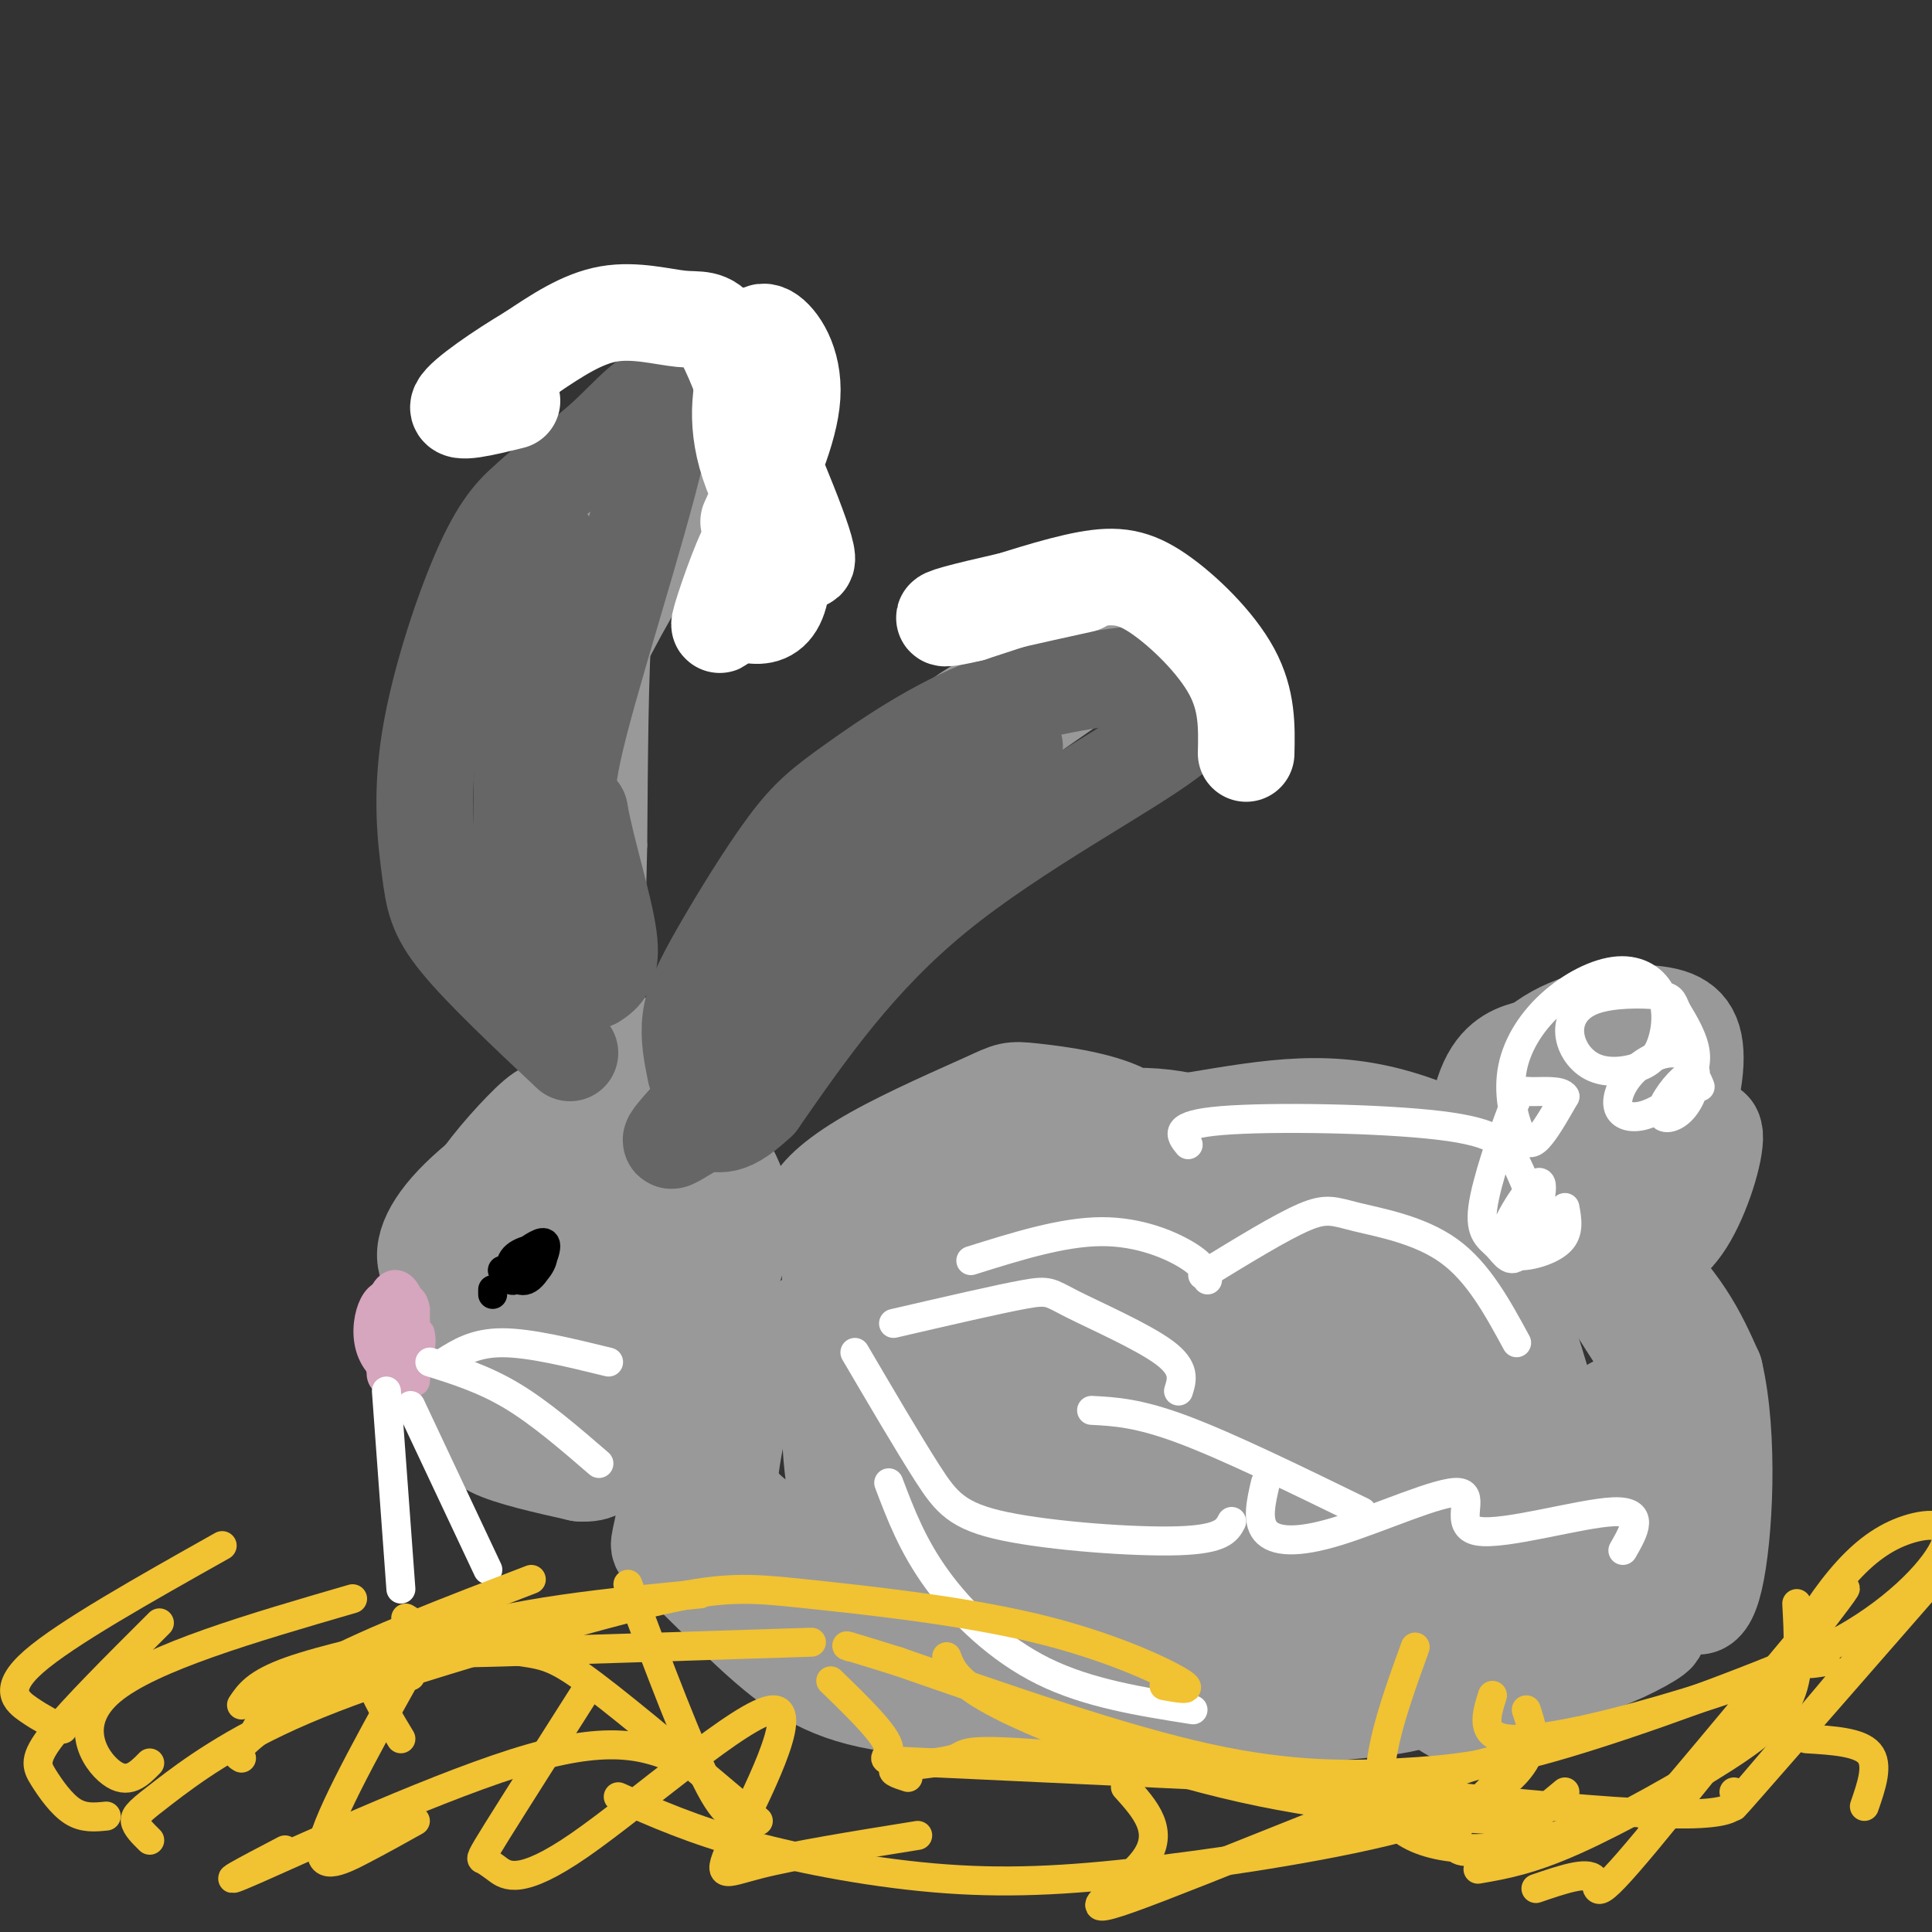 <svg viewBox='0 0 400 400' version='1.1' xmlns='http://www.w3.org/2000/svg' xmlns:xlink='http://www.w3.org/1999/xlink'><rect x="0" y="0" width="400" height="400" fill="#333333" stroke="none"/><g fill='none' stroke='rgb(153,153,153)' stroke-width='6' stroke-linecap='round' stroke-linejoin='round'><path d='M126,204c-5.447,-10.391 -10.893,-20.781 -14,-30c-3.107,-9.219 -3.874,-17.265 -5,-22c-1.126,-4.735 -2.611,-6.159 1,-16c3.611,-9.841 12.317,-28.097 20,-38c7.683,-9.903 14.341,-11.451 21,-13'/><path d='M149,85c5.469,-4.155 8.641,-8.041 6,-3c-2.641,5.041 -11.096,19.011 -16,27c-4.904,7.989 -6.258,9.997 -7,20c-0.742,10.003 -0.871,28.002 -1,46'/><path d='M131,175c-0.333,14.667 -0.667,28.333 -1,42'/><path d='M128,191c-1.356,-29.289 -2.711,-58.578 -6,-52c-3.289,6.578 -8.511,49.022 -10,63c-1.489,13.978 0.756,-0.511 3,-15'/><path d='M125,137c0.000,0.000 -15.000,35.000 -15,35'/></g>
<g fill='none' stroke='rgb(153,153,153)' stroke-width='20' stroke-linecap='round' stroke-linejoin='round'><path d='M130,216c-2.244,-1.286 -4.488,-2.571 -6,-4c-1.512,-1.429 -2.292,-3.000 -5,-12c-2.708,-9.000 -7.345,-25.429 -3,-44c4.345,-18.571 17.673,-39.286 31,-60'/><path d='M147,96c8.056,-10.634 12.694,-7.220 11,-6c-1.694,1.220 -9.722,0.244 -16,4c-6.278,3.756 -10.806,12.242 -14,17c-3.194,4.758 -5.056,5.788 -6,10c-0.944,4.212 -0.972,11.606 -1,19'/><path d='M121,140c0.333,7.333 1.667,16.167 3,25'/><path d='M155,203c1.988,-5.917 3.976,-11.833 13,-22c9.024,-10.167 25.083,-24.583 36,-34c10.917,-9.417 16.690,-13.833 23,-16c6.310,-2.167 13.155,-2.083 20,-2'/><path d='M247,129c-4.587,2.214 -26.054,8.748 -38,14c-11.946,5.252 -14.370,9.222 -20,16c-5.630,6.778 -14.466,16.365 -21,26c-6.534,9.635 -10.767,19.317 -15,29'/><path d='M153,214c-0.726,0.750 4.958,-11.875 12,-23c7.042,-11.125 15.440,-20.750 27,-30c11.560,-9.250 26.280,-18.125 41,-27'/><path d='M233,134c-5.881,4.262 -41.083,28.417 -57,40c-15.917,11.583 -12.548,10.595 -13,14c-0.452,3.405 -4.726,11.202 -9,19'/><path d='M120,248c-3.845,2.982 -7.689,5.963 -6,1c1.689,-4.963 8.912,-17.871 14,-23c5.088,-5.129 8.042,-2.480 11,0c2.958,2.480 5.920,4.792 8,7c2.080,2.208 3.279,4.314 1,8c-2.279,3.686 -8.037,8.954 -11,11c-2.963,2.046 -3.132,0.870 -3,-2c0.132,-2.870 0.566,-7.435 1,-12'/><path d='M135,238c1.489,-6.201 4.712,-15.704 6,-9c1.288,6.704 0.641,29.614 0,39c-0.641,9.386 -1.277,5.247 -5,4c-3.723,-1.247 -10.534,0.397 -13,-3c-2.466,-3.397 -0.587,-11.835 1,-17c1.587,-5.165 2.881,-7.055 6,-10c3.119,-2.945 8.063,-6.944 11,-7c2.937,-0.056 3.868,3.831 4,8c0.132,4.169 -0.534,8.620 -2,12c-1.466,3.380 -3.733,5.690 -6,8'/><path d='M137,263c-3.173,2.891 -8.105,6.117 -10,-1c-1.895,-7.117 -0.751,-24.578 -1,-32c-0.249,-7.422 -1.890,-4.807 -8,0c-6.110,4.807 -16.689,11.804 -23,18c-6.311,6.196 -8.353,11.591 -6,15c2.353,3.409 9.101,4.831 14,3c4.899,-1.831 7.950,-6.916 11,-12'/><path d='M114,254c2.457,-6.755 3.099,-17.644 2,-22c-1.099,-4.356 -3.940,-2.179 -8,2c-4.060,4.179 -9.339,10.362 -13,17c-3.661,6.638 -5.703,13.732 -6,19c-0.297,5.268 1.152,8.710 4,12c2.848,3.290 7.095,6.429 15,4c7.905,-2.429 19.469,-10.424 25,-18c5.531,-7.576 5.027,-14.732 4,-19c-1.027,-4.268 -2.579,-5.648 -5,-6c-2.421,-0.352 -5.710,0.324 -9,1'/><path d='M123,244c-3.384,4.011 -7.343,13.537 -9,21c-1.657,7.463 -1.013,12.861 2,17c3.013,4.139 8.393,7.018 14,6c5.607,-1.018 11.440,-5.935 15,-12c3.560,-6.065 4.847,-13.280 3,-20c-1.847,-6.720 -6.829,-12.947 -10,-15c-3.171,-2.053 -4.532,0.066 -6,2c-1.468,1.934 -3.043,3.683 -4,10c-0.957,6.317 -1.296,17.201 -1,23c0.296,5.799 1.227,6.514 4,6c2.773,-0.514 7.386,-2.257 12,-4'/><path d='M143,278c3.394,-2.724 5.878,-7.536 8,-13c2.122,-5.464 3.880,-11.582 2,-18c-1.880,-6.418 -7.398,-13.136 -11,-15c-3.602,-1.864 -5.286,1.127 -7,3c-1.714,1.873 -3.457,2.630 -5,8c-1.543,5.370 -2.887,15.355 -3,21c-0.113,5.645 1.006,6.949 4,6c2.994,-0.949 7.863,-4.152 10,-9c2.137,-4.848 1.542,-11.341 0,-16c-1.542,-4.659 -4.031,-7.485 -7,-7c-2.969,0.485 -6.420,4.281 -9,9c-2.580,4.719 -4.290,10.359 -6,16'/><path d='M119,263c0.333,2.333 4.167,0.167 8,-2'/><path d='M133,249c1.018,-5.452 2.036,-10.905 0,-7c-2.036,3.905 -7.125,17.167 -9,23c-1.875,5.833 -0.536,4.238 2,2c2.536,-2.238 6.268,-5.119 10,-8'/><path d='M138,254c-6.952,9.883 -13.905,19.766 -16,23c-2.095,3.234 0.666,-0.180 2,-3c1.334,-2.820 1.241,-5.046 -4,-2c-5.241,3.046 -15.632,11.363 -20,16c-4.368,4.637 -2.715,5.595 -2,7c0.715,1.405 0.490,3.259 4,5c3.510,1.741 10.755,3.371 18,5'/><path d='M120,305c4.000,0.333 5.000,-1.333 6,-3'/><path d='M107,278c1.311,7.822 2.622,15.644 5,19c2.378,3.356 5.822,2.244 8,1c2.178,-1.244 3.089,-2.622 4,-4'/><path d='M128,282c0.000,-2.167 0.000,-4.333 0,-4c0.000,0.333 0.000,3.167 0,6'/><path d='M156,282c-2.596,10.376 -5.193,20.753 -5,27c0.193,6.247 3.175,8.365 5,10c1.825,1.635 2.491,2.786 10,7c7.509,4.214 21.860,11.490 43,14c21.140,2.510 49.070,0.255 77,-2'/><path d='M286,338c18.344,-3.104 25.704,-9.863 31,-14c5.296,-4.137 8.529,-5.651 7,-17c-1.529,-11.349 -7.819,-32.532 -13,-44c-5.181,-11.468 -9.253,-13.219 -16,-16c-6.747,-2.781 -16.169,-6.591 -24,-8c-7.831,-1.409 -14.070,-0.418 -23,1c-8.930,1.418 -20.551,3.262 -33,8c-12.449,4.738 -25.724,12.369 -39,20'/><path d='M176,268c-9.885,5.667 -15.098,9.835 -19,14c-3.902,4.165 -6.493,8.327 -8,12c-1.507,3.673 -1.931,6.859 0,11c1.931,4.141 6.219,9.239 12,12c5.781,2.761 13.057,3.185 21,2c7.943,-1.185 16.552,-3.980 23,-6c6.448,-2.020 10.735,-3.264 18,-8c7.265,-4.736 17.507,-12.965 21,-19c3.493,-6.035 0.237,-9.877 -2,-13c-2.237,-3.123 -3.456,-5.527 -11,-7c-7.544,-1.473 -21.414,-2.013 -32,2c-10.586,4.013 -17.889,12.580 -22,18c-4.111,5.420 -5.032,7.691 -5,12c0.032,4.309 1.016,10.654 2,17'/><path d='M174,315c0.441,3.615 0.545,4.152 6,6c5.455,1.848 16.262,5.007 25,6c8.738,0.993 15.406,-0.181 27,-5c11.594,-4.819 28.115,-13.283 37,-19c8.885,-5.717 10.135,-8.689 11,-14c0.865,-5.311 1.346,-12.963 1,-17c-0.346,-4.037 -1.519,-4.459 -6,-6c-4.481,-1.541 -12.268,-4.202 -23,-4c-10.732,0.202 -24.407,3.266 -35,7c-10.593,3.734 -18.105,8.136 -24,15c-5.895,6.864 -10.173,16.188 -12,23c-1.827,6.812 -1.202,11.113 4,15c5.202,3.887 14.982,7.362 24,9c9.018,1.638 17.274,1.441 29,0c11.726,-1.441 26.922,-4.126 36,-7c9.078,-2.874 12.039,-5.937 15,-9'/><path d='M289,315c4.275,-4.393 7.463,-10.877 9,-16c1.537,-5.123 1.423,-8.885 -1,-13c-2.423,-4.115 -7.156,-8.583 -16,-13c-8.844,-4.417 -21.797,-8.781 -35,-9c-13.203,-0.219 -26.654,3.709 -37,8c-10.346,4.291 -17.587,8.946 -22,13c-4.413,4.054 -5.998,7.506 -7,13c-1.002,5.494 -1.420,13.031 0,19c1.420,5.969 4.678,10.371 12,14c7.322,3.629 18.710,6.486 29,8c10.290,1.514 19.484,1.686 31,-1c11.516,-2.686 25.354,-8.231 35,-13c9.646,-4.769 15.101,-8.763 17,-16c1.899,-7.237 0.242,-17.718 0,-23c-0.242,-5.282 0.931,-5.366 -4,-9c-4.931,-3.634 -15.965,-10.817 -27,-18'/><path d='M273,259c-9.253,-3.583 -18.886,-3.539 -27,-3c-8.114,0.539 -14.710,1.573 -23,5c-8.290,3.427 -18.275,9.247 -23,16c-4.725,6.753 -4.189,14.440 -4,19c0.189,4.560 0.030,5.995 3,9c2.970,3.005 9.070,7.581 13,10c3.930,2.419 5.690,2.683 12,3c6.310,0.317 17.171,0.689 28,-2c10.829,-2.689 21.626,-8.439 29,-13c7.374,-4.561 11.325,-7.932 14,-13c2.675,-5.068 4.073,-11.833 2,-19c-2.073,-7.167 -7.618,-14.736 -18,-19c-10.382,-4.264 -25.601,-5.225 -39,-4c-13.399,1.225 -24.977,4.635 -33,9c-8.023,4.365 -12.491,9.686 -15,13c-2.509,3.314 -3.060,4.623 -4,8c-0.940,3.377 -2.269,8.822 0,14c2.269,5.178 8.134,10.089 14,15'/><path d='M202,307c7.287,3.325 18.503,4.138 27,4c8.497,-0.138 14.274,-1.227 23,-6c8.726,-4.773 20.400,-13.230 27,-19c6.600,-5.770 8.128,-8.854 10,-12c1.872,-3.146 4.090,-6.356 4,-11c-0.090,-4.644 -2.489,-10.724 -4,-14c-1.511,-3.276 -2.133,-3.748 -7,-6c-4.867,-2.252 -13.978,-6.283 -21,-8c-7.022,-1.717 -11.955,-1.120 -20,0c-8.045,1.120 -19.203,2.763 -28,6c-8.797,3.237 -15.235,8.069 -21,14c-5.765,5.931 -10.858,12.963 -12,19c-1.142,6.037 1.665,11.080 4,14c2.335,2.920 4.197,3.719 6,6c1.803,2.281 3.548,6.046 15,5c11.452,-1.046 32.613,-6.902 44,-11c11.387,-4.098 13.001,-6.439 16,-12c2.999,-5.561 7.384,-14.343 9,-19c1.616,-4.657 0.462,-5.188 -3,-8c-3.462,-2.812 -9.231,-7.906 -15,-13'/><path d='M256,236c-6.977,-3.701 -16.920,-6.453 -31,-4c-14.080,2.453 -32.297,10.112 -40,13c-7.703,2.888 -4.891,1.005 -6,4c-1.109,2.995 -6.138,10.870 -7,15c-0.862,4.130 2.442,4.517 6,6c3.558,1.483 7.370,4.063 16,2c8.630,-2.063 22.078,-8.770 29,-13c6.922,-4.230 7.320,-5.982 9,-8c1.680,-2.018 4.644,-4.302 6,-8c1.356,-3.698 1.106,-8.809 -4,-12c-5.106,-3.191 -15.067,-4.461 -20,-5c-4.933,-0.539 -4.837,-0.346 -10,2c-5.163,2.346 -15.585,6.847 -23,11c-7.415,4.153 -11.823,7.959 -13,11c-1.177,3.041 0.875,5.319 2,7c1.125,1.681 1.321,2.766 6,2c4.679,-0.766 13.839,-3.383 23,-6'/><path d='M199,253c4.705,-1.054 4.967,-0.689 7,-3c2.033,-2.311 5.836,-7.299 4,-8c-1.836,-0.701 -9.310,2.883 -16,7c-6.690,4.117 -12.595,8.767 -17,14c-4.405,5.233 -7.309,11.049 -7,15c0.309,3.951 3.831,6.037 6,8c2.169,1.963 2.984,3.804 13,0c10.016,-3.804 29.234,-13.251 33,-14c3.766,-0.749 -7.918,7.201 -13,12c-5.082,4.799 -3.560,6.446 4,7c7.560,0.554 21.160,0.015 29,-2c7.840,-2.015 9.920,-5.508 12,-9'/><path d='M254,280c2.491,-1.936 2.719,-2.277 2,-3c-0.719,-0.723 -2.386,-1.829 -6,0c-3.614,1.829 -9.175,6.593 -10,9c-0.825,2.407 3.086,2.456 11,-1c7.914,-3.456 19.833,-10.416 21,-12c1.167,-1.584 -8.416,2.208 -18,6'/><path d='M142,291c-2.014,10.756 -4.028,21.513 -5,26c-0.972,4.487 -0.901,2.705 3,6c3.901,3.295 11.633,11.667 19,18c7.367,6.333 14.368,10.628 28,12c13.632,1.372 33.895,-0.179 52,-3c18.105,-2.821 34.053,-6.910 50,-11'/><path d='M289,339c18.500,-5.333 39.750,-13.167 61,-21'/><path d='M350,318c10.027,-3.853 4.594,-2.984 3,-5c-1.594,-2.016 0.650,-6.915 -3,-16c-3.650,-9.085 -13.194,-22.356 -17,-29c-3.806,-6.644 -1.876,-6.663 -11,-10c-9.124,-3.337 -29.304,-9.994 -42,-13c-12.696,-3.006 -17.908,-2.363 -26,0c-8.092,2.363 -19.063,6.444 -25,11c-5.937,4.556 -6.839,9.587 -4,16c2.839,6.413 9.420,14.206 16,22'/><path d='M241,294c6.122,4.356 13.425,4.245 21,4c7.575,-0.245 15.420,-0.624 23,-4c7.580,-3.376 14.893,-9.750 19,-15c4.107,-5.250 5.006,-9.375 2,-14c-3.006,-4.625 -9.918,-9.749 -14,-13c-4.082,-3.251 -5.336,-4.628 -15,-7c-9.664,-2.372 -27.739,-5.738 -43,-4c-15.261,1.738 -27.709,8.579 -33,12c-5.291,3.421 -3.424,3.421 -3,5c0.424,1.579 -0.593,4.737 2,7c2.593,2.263 8.797,3.632 15,5'/><path d='M189,241c20.798,-3.149 41.595,-6.298 58,-9c16.405,-2.702 28.417,-4.958 44,0c15.583,4.958 34.738,17.131 46,27c11.262,9.869 14.631,17.435 18,25'/><path d='M355,284c3.156,13.356 2.044,34.244 0,43c-2.044,8.756 -5.022,5.378 -8,2'/><path d='M334,291c-13.490,21.495 -26.981,42.990 -28,42c-1.019,-0.990 10.433,-24.464 12,-30c1.567,-5.536 -6.752,6.868 -12,15c-5.248,8.132 -7.427,11.994 -9,17c-1.573,5.006 -2.540,11.156 -1,15c1.540,3.844 5.588,5.381 8,6c2.412,0.619 3.188,0.321 7,-2c3.812,-2.321 10.661,-6.663 16,-12c5.339,-5.337 9.170,-11.668 13,-18'/><path d='M340,324c2.326,-3.294 1.641,-2.529 1,-3c-0.641,-0.471 -1.237,-2.178 -5,0c-3.763,2.178 -10.691,8.241 -14,13c-3.309,4.759 -2.998,8.216 -1,10c1.998,1.784 5.683,1.897 11,0c5.317,-1.897 12.267,-5.804 11,-6c-1.267,-0.196 -10.752,3.319 -22,6c-11.248,2.681 -24.259,4.530 -40,3c-15.741,-1.530 -34.212,-6.437 -49,-8c-14.788,-1.563 -25.894,0.219 -37,2'/><path d='M195,341c-7.215,1.064 -6.751,2.724 -2,5c4.751,2.276 13.789,5.167 27,7c13.211,1.833 30.595,2.609 47,2c16.405,-0.609 31.830,-2.603 27,-5c-4.830,-2.397 -29.915,-5.199 -55,-8'/><path d='M239,342c-1.833,-1.833 21.083,-2.417 44,-3'/><path d='M347,307c-2.933,-0.267 -5.867,-0.533 -11,2c-5.133,2.533 -12.467,7.867 -14,10c-1.533,2.133 2.733,1.067 7,0'/><path d='M343,303c0.000,0.000 -23.000,6.000 -23,6'/><path d='M320,248c8.713,-1.280 17.426,-2.561 23,-8c5.574,-5.439 8.010,-15.037 8,-21c-0.010,-5.963 -2.467,-8.292 -8,-9c-5.533,-0.708 -14.142,0.205 -21,4c-6.858,3.795 -11.965,10.473 -13,17c-1.035,6.527 2.001,12.904 4,16c1.999,3.096 2.961,2.910 7,3c4.039,0.090 11.154,0.454 16,-3c4.846,-3.454 7.423,-10.727 10,-18'/><path d='M346,229c0.666,-5.589 -2.668,-10.561 -7,-13c-4.332,-2.439 -9.661,-2.345 -13,-2c-3.339,0.345 -4.689,0.942 -8,3c-3.311,2.058 -8.583,5.575 -11,10c-2.417,4.425 -1.979,9.756 -1,14c0.979,4.244 2.500,7.402 8,8c5.500,0.598 14.978,-1.363 20,-6c5.022,-4.637 5.587,-11.950 3,-17c-2.587,-5.050 -8.325,-7.837 -12,-9c-3.675,-1.163 -5.286,-0.701 -8,0c-2.714,0.701 -6.532,1.642 -9,7c-2.468,5.358 -3.588,15.135 -2,22c1.588,6.865 5.882,10.819 10,13c4.118,2.181 8.059,2.591 12,3'/><path d='M328,262c3.573,0.429 6.504,0.002 10,-1c3.496,-1.002 7.557,-2.577 11,-8c3.443,-5.423 6.270,-14.692 6,-18c-0.270,-3.308 -3.635,-0.654 -7,2'/><path d='M348,237c-0.306,-2.581 2.429,-10.034 2,-14c-0.429,-3.966 -4.022,-4.444 -7,-5c-2.978,-0.556 -5.342,-1.191 -10,0c-4.658,1.191 -11.610,4.206 -16,8c-4.390,3.794 -6.219,8.365 -5,11c1.219,2.635 5.484,3.333 10,2c4.516,-1.333 9.283,-4.698 13,-8c3.717,-3.302 6.385,-6.543 2,-6c-4.385,0.543 -15.824,4.869 -19,6c-3.176,1.131 1.912,-0.935 7,-3'/><path d='M325,228c0.667,-0.167 -1.167,0.917 -3,2'/></g>
<g fill='none' stroke='rgb(102,102,102)' stroke-width='20' stroke-linecap='round' stroke-linejoin='round'><path d='M118,218c-9.113,-8.576 -18.226,-17.152 -23,-23c-4.774,-5.848 -5.207,-8.970 -6,-15c-0.793,-6.030 -1.944,-14.970 0,-27c1.944,-12.030 6.984,-27.152 11,-36c4.016,-8.848 7.008,-11.424 10,-14'/><path d='M110,103c4.233,-4.057 9.815,-7.201 16,-13c6.185,-5.799 12.973,-14.254 11,-2c-1.973,12.254 -12.707,45.215 -17,62c-4.293,16.785 -2.147,17.392 0,18'/><path d='M120,168c1.467,8.178 5.133,19.622 6,26c0.867,6.378 -1.067,7.689 -3,9'/><path d='M116,133c-1.149,-13.387 -2.298,-26.774 -4,-19c-1.702,7.774 -3.958,36.708 -4,53c-0.042,16.292 2.131,19.940 4,22c1.869,2.060 3.435,2.530 5,3'/><path d='M119,133c-3.917,10.417 -7.833,20.833 -8,30c-0.167,9.167 3.417,17.083 7,25'/><path d='M144,222c-0.746,-3.657 -1.492,-7.314 -1,-11c0.492,-3.686 2.223,-7.402 6,-14c3.777,-6.598 9.600,-16.078 14,-22c4.400,-5.922 7.377,-8.287 14,-13c6.623,-4.713 16.892,-11.775 28,-16c11.108,-4.225 23.054,-5.612 35,-7'/><path d='M240,139c6.368,-0.697 4.789,1.061 6,3c1.211,1.939 5.211,4.061 -4,11c-9.211,6.939 -31.632,18.697 -48,32c-16.368,13.303 -26.684,28.152 -37,43'/><path d='M157,228c-7.619,7.173 -8.166,3.604 -12,5c-3.834,1.396 -10.956,7.756 -1,-3c9.956,-10.756 36.988,-38.626 52,-56c15.012,-17.374 18.003,-24.250 9,-17c-9.003,7.250 -30.002,28.625 -51,50'/><path d='M154,207c-3.846,4.426 12.038,-9.510 28,-26c15.962,-16.490 32.000,-35.533 23,-29c-9.000,6.533 -43.038,38.644 -44,39c-0.962,0.356 31.154,-31.041 39,-39c7.846,-7.959 -8.577,7.521 -25,23'/></g>
<g fill='none' stroke='rgb(255,255,255)' stroke-width='20' stroke-linecap='round' stroke-linejoin='round'><path d='M155,108c4.280,-9.448 8.560,-18.896 9,-26c0.440,-7.104 -2.959,-11.865 -5,-13c-2.041,-1.135 -2.722,1.356 -4,6c-1.278,4.644 -3.152,11.443 0,21c3.152,9.557 11.329,21.874 12,20c0.671,-1.874 -6.165,-17.937 -13,-34'/><path d='M154,82c-2.048,-9.095 -0.667,-14.833 2,-6c2.667,8.833 6.619,32.238 6,43c-0.619,10.762 -5.810,8.881 -11,7'/><path d='M155,116c-3.200,7.511 -6.400,15.022 -6,13c0.400,-2.022 4.400,-13.578 6,-16c1.600,-2.422 0.800,4.289 0,11'/><path d='M157,88c-2.827,-7.768 -5.655,-15.536 -8,-19c-2.345,-3.464 -4.208,-2.625 -8,-3c-3.792,-0.375 -9.512,-1.964 -15,-1c-5.488,0.964 -10.744,4.482 -16,8'/><path d='M110,73c-6.311,3.733 -14.089,9.067 -15,11c-0.911,1.933 5.044,0.467 11,-1'/><path d='M258,156c0.125,-5.506 0.250,-11.012 -3,-17c-3.250,-5.988 -9.875,-12.458 -15,-16c-5.125,-3.542 -8.750,-4.155 -15,-3c-6.250,1.155 -15.125,4.077 -24,7'/><path d='M201,127c-5.556,1.356 -7.444,1.244 -3,0c4.444,-1.244 15.222,-3.622 26,-6'/></g>
<g fill='none' stroke='rgb(0,0,0)' stroke-width='6' stroke-linecap='round' stroke-linejoin='round'><path d='M102,268c0.000,0.000 0.000,-1.000 0,-1'/><path d='M105,263c0.000,0.000 -1.000,0.000 -1,0'/><path d='M105,263c0.000,0.000 3.000,0.000 3,0'/><path d='M109,259c-1.608,1.958 -3.215,3.916 -3,5c0.215,1.084 2.254,1.293 4,0c1.746,-1.293 3.200,-4.090 2,-5c-1.200,-0.910 -5.054,0.065 -6,2c-0.946,1.935 1.014,4.829 3,4c1.986,-0.829 3.996,-5.380 4,-7c0.004,-1.620 -1.998,-0.310 -4,1'/><path d='M109,259c-1.467,1.667 -3.133,5.333 -3,6c0.133,0.667 2.067,-1.667 4,-4'/></g>
<g fill='none' stroke='rgb(213,166,189)' stroke-width='6' stroke-linecap='round' stroke-linejoin='round'><path d='M85,274c0.417,6.250 0.833,12.500 1,12c0.167,-0.500 0.083,-7.750 0,-15'/><path d='M86,271c-0.519,-2.824 -1.816,-2.384 -3,-2c-1.184,0.384 -2.255,0.712 -2,4c0.255,3.288 1.837,9.537 3,9c1.163,-0.537 1.905,-7.859 1,-12c-0.905,-4.141 -3.459,-5.100 -5,-3c-1.541,2.100 -2.069,7.258 -1,11c1.069,3.742 3.734,6.069 5,5c1.266,-1.069 1.133,-5.535 1,-10'/><path d='M85,273c-0.531,-2.743 -2.360,-4.599 -4,-5c-1.640,-0.401 -3.092,0.655 -4,3c-0.908,2.345 -1.272,5.979 0,9c1.272,3.021 4.179,5.429 6,4c1.821,-1.429 2.554,-6.695 2,-10c-0.554,-3.305 -2.396,-4.649 -4,-2c-1.604,2.649 -2.970,9.290 -2,12c0.970,2.710 4.277,1.489 6,0c1.723,-1.489 1.861,-3.244 2,-5'/><path d='M87,279c0.333,-1.333 0.167,-2.167 0,-3'/><path d='M84,271c-2.851,5.839 -5.702,11.679 -5,14c0.702,2.321 4.958,1.125 6,-2c1.042,-3.125 -1.131,-8.179 -2,-9c-0.869,-0.821 -0.435,2.589 0,6'/></g>
<g fill='none' stroke='rgb(255,255,255)' stroke-width='6' stroke-linecap='round' stroke-linejoin='round'><path d='M92,282c3.167,-2.000 6.333,-4.000 12,-4c5.667,0.000 13.833,2.000 22,4'/><path d='M89,282c5.583,1.750 11.167,3.500 17,7c5.833,3.500 11.917,8.750 18,14'/><path d='M85,291c0.000,0.000 16.000,34.000 16,34'/><path d='M80,288c0.000,0.000 3.000,41.000 3,41'/><path d='M352,225c-0.612,-1.583 -1.223,-3.166 -3,-2c-1.777,1.166 -4.719,5.081 -5,7c-0.281,1.919 2.100,1.840 4,0c1.900,-1.840 3.320,-5.442 3,-8c-0.320,-2.558 -2.378,-4.071 -5,-4c-2.622,0.071 -5.806,1.727 -8,4c-2.194,2.273 -3.397,5.164 -3,7c0.397,1.836 2.395,2.616 5,2c2.605,-0.616 5.817,-2.627 8,-5c2.183,-2.373 3.338,-5.106 3,-8c-0.338,-2.894 -2.169,-5.947 -4,-9'/><path d='M347,209c-0.830,-2.048 -0.904,-2.669 -4,-3c-3.096,-0.331 -9.212,-0.372 -13,1c-3.788,1.372 -5.247,4.158 -5,7c0.247,2.842 2.202,5.741 5,7c2.798,1.259 6.440,0.879 9,0c2.560,-0.879 4.039,-2.255 5,-5c0.961,-2.745 1.404,-6.857 0,-10c-1.404,-3.143 -4.656,-5.317 -9,-5c-4.344,0.317 -9.780,3.124 -14,7c-4.220,3.876 -7.224,8.823 -8,14c-0.776,5.177 0.676,10.586 2,13c1.324,2.414 2.521,1.833 4,0c1.479,-1.833 3.239,-4.916 5,-8'/><path d='M324,227c-0.676,-1.410 -4.865,-0.936 -7,-1c-2.135,-0.064 -2.214,-0.666 -4,4c-1.786,4.666 -5.279,14.599 -6,20c-0.721,5.401 1.330,6.269 3,8c1.670,1.731 2.960,4.325 5,1c2.040,-3.325 4.831,-12.568 4,-14c-0.831,-1.432 -5.285,4.946 -7,9c-1.715,4.054 -0.693,5.784 2,6c2.693,0.216 7.055,-1.081 9,-3c1.945,-1.919 1.472,-4.459 1,-7'/><path d='M201,261c9.489,-2.978 18.978,-5.956 27,-6c8.022,-0.044 14.578,2.844 18,5c3.422,2.156 3.711,3.578 4,5'/><path d='M185,274c10.827,-2.512 21.655,-5.024 27,-6c5.345,-0.976 5.208,-0.417 10,2c4.792,2.417 14.512,6.690 19,10c4.488,3.310 3.744,5.655 3,8'/><path d='M177,280c5.536,9.435 11.071,18.869 15,25c3.929,6.131 6.250,8.958 16,11c9.750,2.042 26.929,3.298 36,3c9.071,-0.298 10.036,-2.149 11,-4'/><path d='M262,307c-0.914,3.907 -1.827,7.814 0,10c1.827,2.186 6.396,2.652 15,0c8.604,-2.652 21.244,-8.422 25,-8c3.756,0.422 -1.374,7.037 4,8c5.374,0.963 21.250,-3.725 28,-4c6.750,-0.275 4.375,3.862 2,8'/><path d='M246,237c-1.690,-2.077 -3.381,-4.155 7,-5c10.381,-0.845 32.833,-0.458 45,1c12.167,1.458 14.048,3.988 16,8c1.952,4.012 3.976,9.506 6,15'/><path d='M249,264c8.113,-4.976 16.226,-9.952 21,-12c4.774,-2.048 6.208,-1.167 11,0c4.792,1.167 12.940,2.619 19,7c6.060,4.381 10.030,11.690 14,19'/><path d='M226,292c4.833,0.250 9.667,0.500 19,4c9.333,3.500 23.167,10.250 37,17'/><path d='M184,307c2.467,6.511 4.933,13.022 10,20c5.067,6.978 12.733,14.422 22,19c9.267,4.578 20.133,6.289 31,8'/></g>
<g fill='none' stroke='rgb(241,194,50)' stroke-width='6' stroke-linecap='round' stroke-linejoin='round'><path d='M83,360c-3.777,-6.260 -7.553,-12.520 -7,-16c0.553,-3.480 5.437,-4.180 12,-4c6.563,0.180 14.805,1.241 20,2c5.195,0.759 7.341,1.217 15,7c7.659,5.783 20.829,16.892 34,28'/><path d='M84,335c3.867,2.378 7.733,4.756 9,6c1.267,1.244 -0.067,1.356 12,1c12.067,-0.356 37.533,-1.178 63,-2'/><path d='M130,328c6.417,17.083 12.833,34.167 17,42c4.167,7.833 6.083,6.417 8,5'/><path d='M172,348c5.844,5.667 11.689,11.333 12,14c0.311,2.667 -4.911,2.333 10,3c14.911,0.667 49.956,2.333 85,4'/><path d='M196,343c1.113,2.896 2.226,5.793 13,11c10.774,5.207 31.207,12.726 52,17c20.793,4.274 41.944,5.305 51,6c9.056,0.695 6.016,1.056 6,0c-0.016,-1.056 2.992,-3.528 6,-6'/><path d='M293,341c-4.822,13.308 -9.644,26.615 -6,34c3.644,7.385 15.753,8.846 27,7c11.247,-1.846 21.632,-6.999 25,-7c3.368,-0.001 -0.283,5.149 10,-7c10.283,-12.149 34.498,-41.597 33,-39c-1.498,2.597 -28.711,37.238 -41,52c-12.289,14.762 -9.654,9.646 -11,8c-1.346,-1.646 -6.673,0.177 -12,2'/><path d='M372,332c0.357,6.494 0.714,12.988 -1,18c-1.714,5.012 -5.500,8.542 -14,14c-8.500,5.458 -21.714,12.845 -31,17c-9.286,4.155 -14.643,5.077 -20,6'/><path d='M316,354c1.029,3.031 2.058,6.062 0,10c-2.058,3.938 -7.203,8.785 -21,13c-13.797,4.215 -36.244,7.800 -54,10c-17.756,2.200 -30.819,3.015 -45,2c-14.181,-1.015 -29.480,-3.862 -41,-7c-11.520,-3.138 -19.260,-6.569 -27,-10'/><path d='M142,365c-7.044,-3.067 -14.089,-6.133 -32,-1c-17.911,5.133 -46.689,18.467 -57,23c-10.311,4.533 -2.156,0.267 6,-4'/><path d='M121,335c-21.429,6.262 -42.857,12.524 -58,19c-15.143,6.476 -24.000,13.167 -29,17c-5.000,3.833 -6.143,4.810 -6,6c0.143,1.190 1.571,2.595 3,4'/><path d='M73,331c-20.933,6.089 -41.867,12.178 -50,19c-8.133,6.822 -3.467,14.378 0,17c3.467,2.622 5.733,0.311 8,-2'/><path d='M46,320c-16.200,9.111 -32.400,18.222 -39,24c-6.600,5.778 -3.600,8.222 -1,10c2.600,1.778 4.800,2.889 7,4'/><path d='M33,336c-8.935,8.905 -17.869,17.810 -22,23c-4.131,5.190 -3.458,6.667 -2,9c1.458,2.333 3.702,5.524 6,7c2.298,1.476 4.649,1.238 7,1'/><path d='M88,340c-9.511,16.956 -19.022,33.911 -21,41c-1.978,7.089 3.578,4.311 8,2c4.422,-2.311 7.711,-4.156 11,-6'/><path d='M122,349c-7.646,12.026 -15.292,24.051 -19,30c-3.708,5.949 -3.476,5.821 -3,6c0.476,0.179 1.198,0.665 3,2c1.802,1.335 4.685,3.521 17,-5c12.315,-8.521 34.064,-27.748 40,-28c5.936,-0.252 -3.940,18.471 -8,27c-4.060,8.529 -2.303,6.866 5,5c7.303,-1.866 20.151,-3.933 33,-6'/><path d='M233,370c4.124,4.580 8.249,9.160 4,15c-4.249,5.840 -16.871,12.941 -3,8c13.871,-4.941 54.233,-21.922 70,-27c15.767,-5.078 6.937,1.748 2,7c-4.937,5.252 -5.982,8.929 -4,10c1.982,1.071 6.991,-0.465 12,-2'/><path d='M374,360c5.500,0.333 11.000,0.667 13,3c2.000,2.333 0.500,6.667 -1,11'/><path d='M188,368c-2.215,-0.713 -4.431,-1.426 -2,-2c2.431,-0.574 9.507,-1.010 12,-2c2.493,-0.990 0.402,-2.536 27,0c26.598,2.536 81.885,9.153 109,11c27.115,1.847 26.057,-1.077 25,-4'/><path d='M309,351c-1.310,4.144 -2.621,8.289 3,9c5.621,0.711 18.172,-2.011 32,-6c13.828,-3.989 28.932,-9.247 40,-16c11.068,-6.753 18.098,-15.003 19,-19c0.902,-3.997 -4.325,-3.741 -9,-2c-4.675,1.741 -8.797,4.969 -13,10c-4.203,5.031 -8.487,11.866 -9,15c-0.513,3.134 2.743,2.567 6,2'/><path d='M401,326c-20.748,23.769 -41.496,47.538 -42,48c-0.504,0.462 19.237,-22.384 27,-32c7.763,-9.616 3.550,-6.002 -10,0c-13.550,6.002 -36.436,14.392 -52,19c-15.564,4.608 -23.806,5.433 -34,6c-10.194,0.567 -22.341,0.876 -40,-3c-17.659,-3.876 -40.829,-11.938 -64,-20'/><path d='M186,344c-12.333,-3.833 -11.167,-3.417 -10,-3'/><path d='M241,349c3.395,0.626 6.790,1.253 3,-1c-3.790,-2.253 -14.764,-7.385 -30,-11c-15.236,-3.615 -34.733,-5.711 -47,-7c-12.267,-1.289 -17.303,-1.770 -33,2c-15.697,3.770 -42.056,11.791 -52,15c-9.944,3.209 -3.472,1.604 3,0'/><path d='M145,330c-19.311,1.822 -38.622,3.644 -55,9c-16.378,5.356 -29.822,14.244 -36,19c-6.178,4.756 -5.089,5.378 -4,6'/><path d='M110,327c-16.750,6.417 -33.500,12.833 -43,18c-9.500,5.167 -11.750,9.083 -14,13'/><path d='M92,338c-12.500,2.750 -25.000,5.500 -32,8c-7.000,2.500 -8.500,4.750 -10,7'/></g>
</svg>